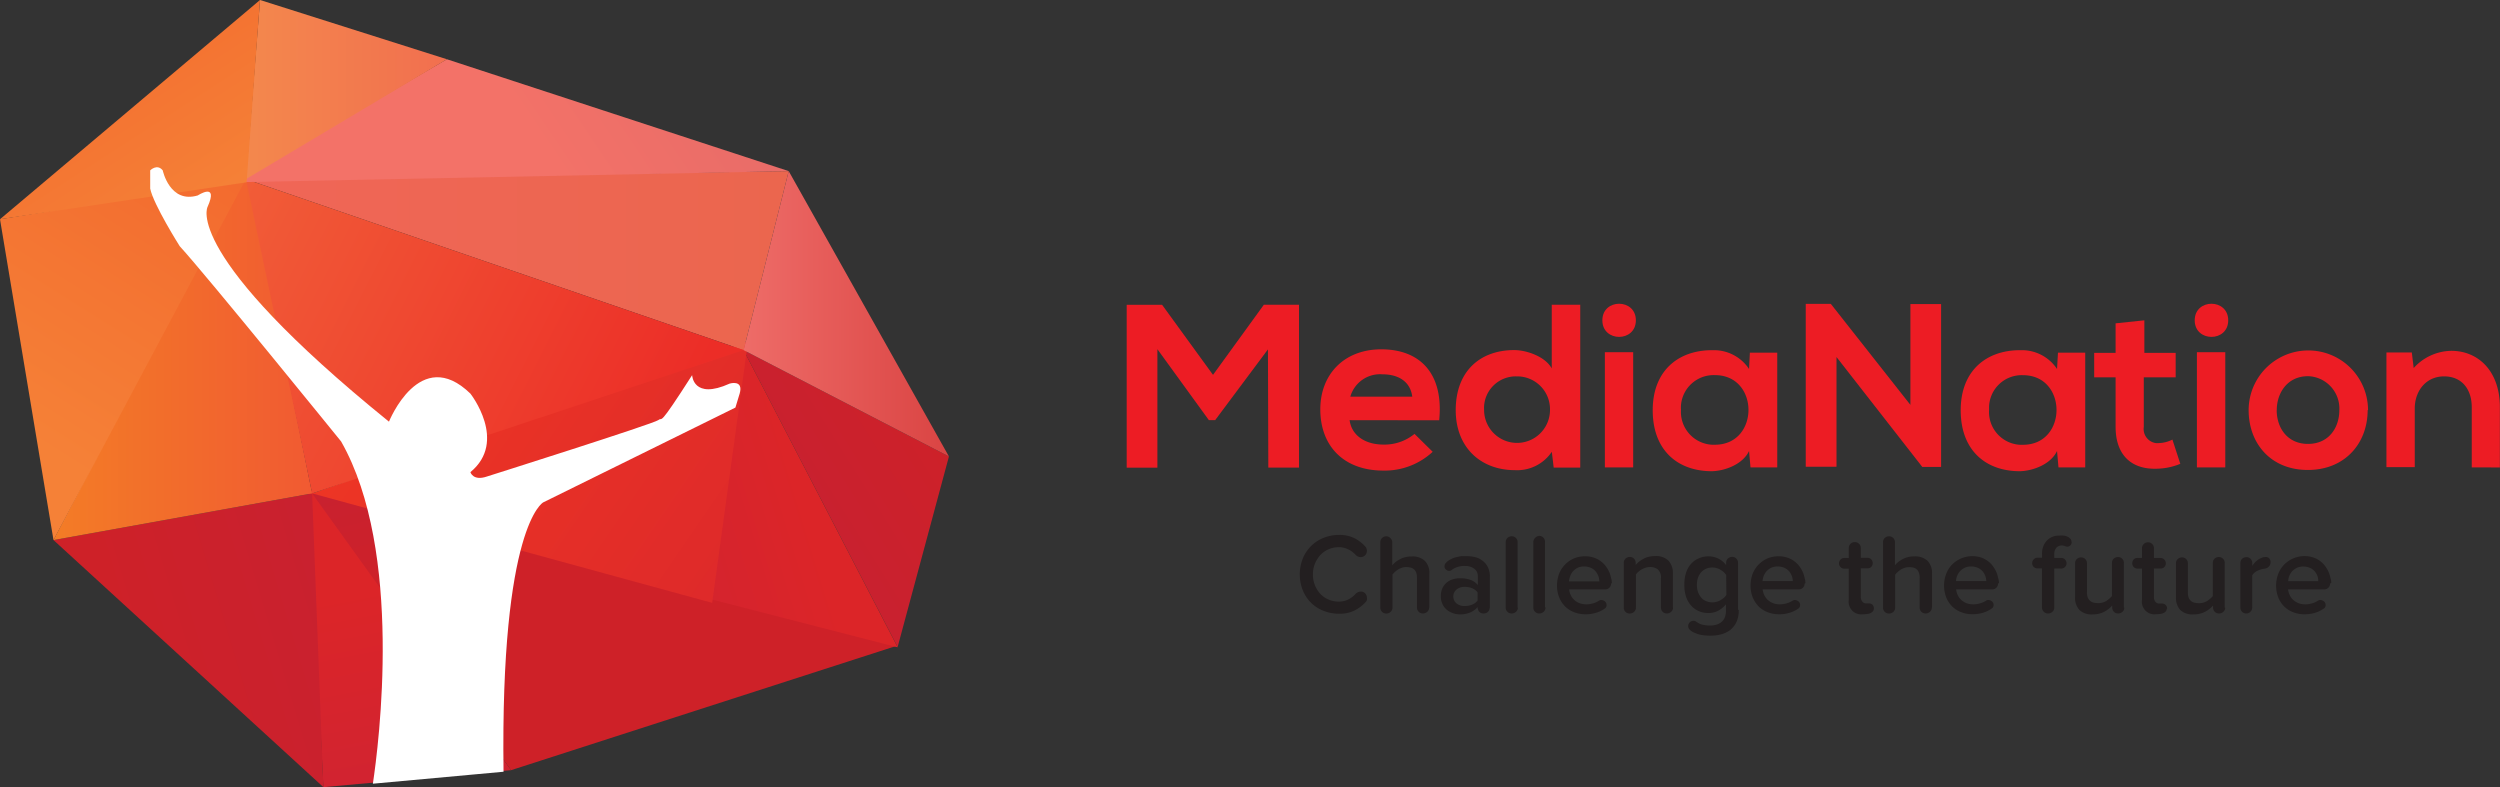<?xml version="1.0" encoding="UTF-8"?> <svg xmlns="http://www.w3.org/2000/svg" xmlns:xlink="http://www.w3.org/1999/xlink" viewBox="0 0 399.13 125.67"><rect x="0" y="0" width="399.13" height="125.67" fill="#333333" stroke="none"/> <defs> <style>.cls-1{fill:#231f20;}.cls-2{fill:#ed1c24;}.cls-3{fill:url(#Безымянный_градиент_33);}.cls-4{fill:url(#Безымянный_градиент_32);}.cls-5{fill:url(#Безымянный_градиент_32-2);}.cls-6{fill:url(#Безымянный_градиент_32-3);}.cls-7{fill:url(#Безымянный_градиент_33-2);}.cls-8{fill:url(#Безымянный_градиент_34);}.cls-9{fill:url(#Безымянный_градиент_35);}.cls-10{fill:url(#Безымянный_градиент_36);}.cls-11{fill:url(#Безымянный_градиент_37);}.cls-12{fill:url(#Безымянный_градиент_38);}.cls-13{fill:url(#Безымянный_градиент_39);}.cls-14{fill:url(#Безымянный_градиент_41);}.cls-15{fill:url(#Безымянный_градиент_41-2);}.cls-16{fill:url(#Безымянный_градиент_42);}.cls-17{fill:#fff;}</style> <linearGradient id="Безымянный_градиент_33" x1="60.65" y1="335.25" x2="78.11" y2="245.35" gradientTransform="matrix(1, 0, 0, -1, 0, 428.89)" gradientUnits="userSpaceOnUse"> <stop offset="0" stop-color="#dc2528"></stop> <stop offset="1" stop-color="#bc2041"></stop> </linearGradient> <linearGradient id="Безымянный_градиент_32" x1="21.05" y1="320.23" x2="137.05" y2="355.12" gradientTransform="matrix(1, 0, 0, -1, 0, 428.89)" gradientUnits="userSpaceOnUse"> <stop offset="0" stop-color="#ce2128"></stop> <stop offset="1" stop-color="#bc2041"></stop> </linearGradient> <linearGradient id="Безымянный_градиент_32-2" x1="95.35" y1="342" x2="78.5" y2="406.35" xlink:href="#Безымянный_градиент_32"></linearGradient> <linearGradient id="Безымянный_градиент_32-3" x1="151.54" y1="362.17" x2="76.46" y2="315.08" xlink:href="#Безымянный_градиент_32"></linearGradient> <linearGradient id="Безымянный_градиент_33-2" x1="128.64" y1="348.54" x2="45.61" y2="323.11" xlink:href="#Безымянный_градиент_33"></linearGradient> <linearGradient id="Безымянный_градиент_34" x1="63.59" y1="376.68" x2="158.03" y2="311.95" gradientTransform="matrix(1, 0, 0, -1, 0, 428.89)" gradientUnits="userSpaceOnUse"> <stop offset="0" stop-color="#ee3624"></stop> <stop offset="1" stop-color="#d3212e"></stop> </linearGradient> <linearGradient id="Безымянный_градиент_35" x1="39.26" y1="387.28" x2="125.92" y2="387.28" gradientTransform="matrix(1, 0, 0, -1, 0, 428.89)" gradientUnits="userSpaceOnUse"> <stop offset="0" stop-color="#f06657"></stop> <stop offset="1" stop-color="#eb664e"></stop> </linearGradient> <linearGradient id="Безымянный_градиент_36" x1="8.54" y1="372.2" x2="49.83" y2="372.2" gradientTransform="matrix(1, 0, 0, -1, 0, 428.89)" gradientUnits="userSpaceOnUse"> <stop offset="0" stop-color="#f37c26"></stop> <stop offset="1" stop-color="#f15a32"></stop> </linearGradient> <linearGradient id="Безымянный_градиент_37" x1="32.08" y1="387.9" x2="103.01" y2="352.09" gradientTransform="matrix(1, 0, 0, -1, 0, 428.89)" gradientUnits="userSpaceOnUse"> <stop offset="0" stop-color="#f15d38"></stop> <stop offset="1" stop-color="#ec2d27"></stop> </linearGradient> <linearGradient id="Безымянный_градиент_38" x1="87.17" y1="404.35" x2="169.59" y2="459.83" gradientTransform="matrix(1, 0, 0, -1, 0, 428.89)" gradientUnits="userSpaceOnUse"> <stop offset="0" stop-color="#f37268"></stop> <stop offset="1" stop-color="#d15e68"></stop> </linearGradient> <linearGradient id="Безымянный_градиент_39" x1="39.26" y1="414.59" x2="71.35" y2="414.59" gradientTransform="matrix(1, 0, 0, -1, 0, 428.89)" gradientUnits="userSpaceOnUse"> <stop offset="0" stop-color="#f3884d"></stop> <stop offset="1" stop-color="#f26f4f"></stop> </linearGradient> <linearGradient id="Безымянный_градиент_41" x1="0.04" y1="361.54" x2="43.96" y2="431.42" gradientTransform="matrix(1, 0, 0, -1, 0, 428.89)" gradientUnits="userSpaceOnUse"> <stop offset="0" stop-color="#f58137"></stop> <stop offset="1" stop-color="#f15e2a"></stop> </linearGradient> <linearGradient id="Безымянный_градиент_41-2" x1="31.76" y1="394.37" x2="-0.63" y2="444.47" xlink:href="#Безымянный_градиент_41"></linearGradient> <linearGradient id="Безымянный_градиент_42" x1="118.72" y1="378.79" x2="151.5" y2="378.79" gradientTransform="matrix(1, 0, 0, -1, 0, 428.89)" gradientUnits="userSpaceOnUse"> <stop offset="0" stop-color="#ee6c68"></stop> <stop offset="1" stop-color="#da4443"></stop> </linearGradient> </defs> <g id="Слой_2" data-name="Слой 2"> <g id="Layer_1" data-name="Layer 1"> <path class="cls-1" d="M213.74,85.4a5.43,5.43,0,0,1,2.54.54A6.09,6.09,0,0,1,218,87.29a1,1,0,0,1,.23.66,1,1,0,0,1-.29.71,1,1,0,0,1-.72.29,1.37,1.37,0,0,1-.4-.09,1.22,1.22,0,0,1-.38-.26,3.83,3.83,0,0,0-1.23-.91,3.31,3.31,0,0,0-1.45-.33,4.23,4.23,0,0,0-1.65.33,4.07,4.07,0,0,0-1.3.91,4.69,4.69,0,0,0-.87,1.37,4.49,4.49,0,0,0-.33,1.74,4.51,4.51,0,0,0,1.2,3.12,3.87,3.87,0,0,0,1.3.89,4.23,4.23,0,0,0,1.65.33,3.4,3.4,0,0,0,1.47-.33,3.77,3.77,0,0,0,1.21-.93,1.19,1.19,0,0,1,.38-.25,1.12,1.12,0,0,1,.44-.09.89.89,0,0,1,.7.29,1,1,0,0,1,.27.71,1,1,0,0,1,0,.34,1.18,1.18,0,0,1-.16.29,6.51,6.51,0,0,1-1.74,1.35,5.24,5.24,0,0,1-2.52.55,6.48,6.48,0,0,1-2.5-.46A5.8,5.8,0,0,1,208,94.25a6.88,6.88,0,0,1,0-5.1,6.17,6.17,0,0,1,1.34-2,5.88,5.88,0,0,1,2-1.29,6.48,6.48,0,0,1,2.5-.46Z"></path> <path class="cls-1" d="M228.16,97a.85.85,0,0,1-.29.67,1,1,0,0,1-.7.27.9.9,0,0,1-.67-.27.94.94,0,0,1-.28-.69V92.28a2.52,2.52,0,0,0-.12-.86,1.45,1.45,0,0,0-.35-.52,1.22,1.22,0,0,0-.54-.28,3,3,0,0,0-.72-.09,2.19,2.19,0,0,0-.67.11,3.24,3.24,0,0,0-.6.27,4.91,4.91,0,0,0-.51.39,4.07,4.07,0,0,0-.4.43V97a.87.87,0,0,1-.29.68,1,1,0,0,1-.7.27.9.9,0,0,1-.67-.27.94.94,0,0,1-.28-.69V86.55a.91.91,0,0,1,.28-.66,1,1,0,0,1,.7-.27,1,1,0,0,1,.93.93v3.71a3.72,3.72,0,0,1,.52-.53,4.73,4.73,0,0,1,.71-.45,3,3,0,0,1,.87-.33,4.2,4.2,0,0,1,1-.11,2.86,2.86,0,0,1,2.11.71,2.75,2.75,0,0,1,.71,2.06V97Z"></path> <path class="cls-1" d="M237.83,97a.9.9,0,0,1-.27.67.93.93,0,0,1-.69.27,1,1,0,0,1-.5-.11.92.92,0,0,1-.35-.38,1.24,1.24,0,0,1-.12-.53,3.14,3.14,0,0,1-1.22.88,4.15,4.15,0,0,1-1.59.29,3.37,3.37,0,0,1-1.09-.18,3.26,3.26,0,0,1-1-.55,2.5,2.5,0,0,1-.7-.91,2.79,2.79,0,0,1-.27-1.27,2.92,2.92,0,0,1,.27-1.3,2.61,2.61,0,0,1,1.68-1.4,3.64,3.64,0,0,1,1.09-.16,4.74,4.74,0,0,1,1.67.25,2.61,2.61,0,0,1,1.2.84V92a1.41,1.41,0,0,0-.57-1.2,2.37,2.37,0,0,0-1.46-.44,3.31,3.31,0,0,0-1.17.15,2.79,2.79,0,0,0-1,.51.64.64,0,0,1-.38.12.72.72,0,0,1-.5-.2.65.65,0,0,1-.24-.54.77.77,0,0,1,.14-.44,2.4,2.4,0,0,1,.66-.57,4.18,4.18,0,0,1,.87-.38,9.5,9.5,0,0,1,1-.22l.47,0h.41a6,6,0,0,1,1.4.17,3.18,3.18,0,0,1,1.17.6,2.91,2.91,0,0,1,.81,1,3.37,3.37,0,0,1,.31,1.5v5Zm-1.93-2.43a2.17,2.17,0,0,0-.87-.66,3.43,3.43,0,0,0-1.18-.22,2,2,0,0,0-1.3.42,1.45,1.45,0,0,0,0,2.24,2,2,0,0,0,1.3.4,3.21,3.21,0,0,0,1.18-.22,1.92,1.92,0,0,0,.87-.67Z"></path> <path class="cls-1" d="M242.33,97a.9.9,0,0,1-.29.67,1,1,0,0,1-.71.27.9.9,0,0,1-.67-.27.93.93,0,0,1-.27-.69V86.55a.9.9,0,0,1,.27-.66,1,1,0,0,1,.71-.27.92.92,0,0,1,.92.92h0V97Z"></path> <path class="cls-1" d="M246.74,97a.9.9,0,0,1-.29.67,1,1,0,0,1-.71.27.9.9,0,0,1-.67-.27.93.93,0,0,1-.27-.69V86.55a.9.9,0,0,1,.27-.66,1,1,0,0,1,.67-.34.92.92,0,0,1,.92.92h0V96.93Z"></path> <path class="cls-1" d="M257.21,93.17a.92.92,0,0,1-.94.93h-5.76a3,3,0,0,0,.27.93,2.37,2.37,0,0,0,.57.76,2.45,2.45,0,0,0,.83.51,3,3,0,0,0,1.1.18,3.77,3.77,0,0,0,1-.14,3.32,3.32,0,0,0,1-.44.73.73,0,0,1,.38-.11,1,1,0,0,1,.56.22.7.7,0,0,1,.27.58.63.63,0,0,1-.32.59,4.63,4.63,0,0,1-1.42.67,5.49,5.49,0,0,1-1.61.22,4.94,4.94,0,0,1-1.83-.33,4.19,4.19,0,0,1-1.45-.93,4.64,4.64,0,0,1-.94-1.45,5,5,0,0,1-.34-1.92,5.29,5.29,0,0,1,.32-1.8,4.43,4.43,0,0,1,.93-1.47,4.53,4.53,0,0,1,1.41-1,4.58,4.58,0,0,1,1.79-.36,4.32,4.32,0,0,1,1.43.22,3.73,3.73,0,0,1,1.18.63,3.93,3.93,0,0,1,.91,1,4.3,4.3,0,0,1,.58,1.27l.14.57a2.46,2.46,0,0,1,.07.6Zm-1.88-.38a2.75,2.75,0,0,0-.14-.8,3.08,3.08,0,0,0-.44-.77,2.21,2.21,0,0,0-.76-.56,2.53,2.53,0,0,0-1.09-.22,2.26,2.26,0,0,0-1.05.22A2.31,2.31,0,0,0,250.68,92a3.26,3.26,0,0,0-.19.82h4.86Z"></path> <path class="cls-1" d="M267.1,97a.85.85,0,0,1-.29.67,1,1,0,0,1-.7.27.9.9,0,0,1-.67-.27.93.93,0,0,1-.27-.69V92.32a1.72,1.72,0,0,0-.49-1.41,2,2,0,0,0-1.27-.38,2.31,2.31,0,0,0-.69.11,3.76,3.76,0,0,0-.62.27,2.66,2.66,0,0,0-.54.39,1.73,1.73,0,0,0-.38.43V97a.92.92,0,0,1-.29.68,1,1,0,0,1-.71.27.92.92,0,0,1-.94-.9v-7.2a.9.9,0,0,1,.27-.66,1,1,0,0,1,.71-.27.92.92,0,0,1,.92.92h0v.36a4.42,4.42,0,0,1,.53-.53,4.73,4.73,0,0,1,.71-.45,3,3,0,0,1,.87-.33,4.2,4.2,0,0,1,1-.11,2.79,2.79,0,0,1,2.12.73,2.9,2.9,0,0,1,.71,2.07v5.34Z"></path> <path class="cls-1" d="M277.59,97.39a4.3,4.3,0,0,1-.4,2,3.66,3.66,0,0,1-1.05,1.26,4.52,4.52,0,0,1-1.45.65,6.86,6.86,0,0,1-.79.14,8.43,8.43,0,0,1-1.74,0,5.14,5.14,0,0,1-1-.18,6.52,6.52,0,0,1-.83-.33,2.1,2.1,0,0,1-.65-.49.78.78,0,0,1-.16-.49.85.85,0,0,1,.84-.84h0a.66.66,0,0,1,.43.13,2.91,2.91,0,0,0,1,.49,5.3,5.3,0,0,0,1.19.14,3.56,3.56,0,0,0,.92-.11,2.37,2.37,0,0,0,.84-.38,1.88,1.88,0,0,0,.6-.74,2.83,2.83,0,0,0,.21-1.15v-1a4.31,4.31,0,0,1-1.21,1,3.27,3.27,0,0,1-1.56.38,3.87,3.87,0,0,1-1.54-.29,3.48,3.48,0,0,1-1.23-.88,3.89,3.89,0,0,1-.82-1.42,5.75,5.75,0,0,1-.28-1.93,6.17,6.17,0,0,1,.27-1.91A3.9,3.9,0,0,1,270,90a3.37,3.37,0,0,1,1.24-.87,3.77,3.77,0,0,1,1.55-.31,3.49,3.49,0,0,1,2.79,1.4v-.35a.93.93,0,0,1,.27-.69,1,1,0,0,1,.71-.27.89.89,0,0,1,.65.27.92.92,0,0,1,.27.68v7.46Zm-2-5.6a2.93,2.93,0,0,0-.4-.46,4.14,4.14,0,0,0-.55-.38,1.59,1.59,0,0,0-.29-.15,1.73,1.73,0,0,0-.32-.11,2.53,2.53,0,0,0-1.65.11,2.26,2.26,0,0,0-.78.55,2.93,2.93,0,0,0-.51.87,3.76,3.76,0,0,0,0,2.3,3.16,3.16,0,0,0,.51.89,2,2,0,0,0,.78.56,2.66,2.66,0,0,0,1,.2,2.37,2.37,0,0,0,.65-.09,2.13,2.13,0,0,0,.63-.25,4.14,4.14,0,0,0,.55-.38,2.09,2.09,0,0,0,.41-.48Z"></path> <path class="cls-1" d="M288.11,93.17a.92.92,0,0,1-.94.93h-5.76a3,3,0,0,0,.27.93,2.63,2.63,0,0,0,.56.76,2.78,2.78,0,0,0,.84.51,3,3,0,0,0,1.1.18,3.77,3.77,0,0,0,1-.14,3.32,3.32,0,0,0,1-.44.73.73,0,0,1,.38-.11,1,1,0,0,1,.56.22.7.7,0,0,1,.27.58.63.63,0,0,1-.32.59,4.63,4.63,0,0,1-1.42.67,5.49,5.49,0,0,1-1.61.22,4.94,4.94,0,0,1-1.83-.33,4.19,4.19,0,0,1-1.45-.93,4.64,4.64,0,0,1-.94-1.45,5,5,0,0,1-.34-1.92,5.29,5.29,0,0,1,.32-1.8,4.43,4.43,0,0,1,.93-1.47,4.53,4.53,0,0,1,1.41-1,4.58,4.58,0,0,1,1.79-.36,4.32,4.32,0,0,1,1.43.22,3.73,3.73,0,0,1,1.18.63,3.93,3.93,0,0,1,.91,1,4.3,4.3,0,0,1,.58,1.27l.14.57a2.46,2.46,0,0,1,.07.6Zm-1.88-.38a2.63,2.63,0,0,0-.58-1.57,2.21,2.21,0,0,0-.76-.56,2.53,2.53,0,0,0-1.09-.22,2.26,2.26,0,0,0-1.05.22,2.72,2.72,0,0,0-.72.54,3.22,3.22,0,0,0-.46.75,3.88,3.88,0,0,0-.18.82h4.86Z"></path> <path class="cls-1" d="M299.16,97.16a.57.57,0,0,1-.11.38.89.89,0,0,1-.32.29,1.37,1.37,0,0,1-.55.18,4.9,4.9,0,0,1-.77.06,2,2,0,0,1-2.25-1.71,1.82,1.82,0,0,1,0-.57v-5h-.72a.81.81,0,0,1-.6-.26.79.79,0,0,1-.24-.6.85.85,0,0,1,.83-.85h.73V87.55a.94.94,0,0,1,.88-1h.12a.88.88,0,0,1,.65.28.9.9,0,0,1,.27.67v1.55h1.07a.84.84,0,0,1,.6.25.88.88,0,0,1,.23.6.8.8,0,0,1-.76.84h-1.14v4.53a1.18,1.18,0,0,0,.26.79.71.71,0,0,0,.59.27.67.67,0,0,0,.2,0h.2a.87.87,0,0,1,.64.23,1,1,0,0,1,.21.61Z"></path> <path class="cls-1" d="M308.42,97a.9.9,0,0,1-.29.67,1,1,0,0,1-.71.27.9.9,0,0,1-.67-.27.93.93,0,0,1-.27-.69V92.28a2.31,2.31,0,0,0-.13-.86,1.21,1.21,0,0,0-.88-.8,3,3,0,0,0-.73-.07,2.19,2.19,0,0,0-.67.11,3.24,3.24,0,0,0-.6.27,4.78,4.78,0,0,0-.5.39,2.72,2.72,0,0,0-.4.43V97a.92.92,0,0,1-.29.68,1,1,0,0,1-.71.27.9.9,0,0,1-.67-.27.93.93,0,0,1-.27-.69V86.55a.9.9,0,0,1,.27-.66,1,1,0,0,1,.71-.27.92.92,0,0,1,.92.92h0v3.71a4.42,4.42,0,0,1,.53-.53,4.64,4.64,0,0,1,.7-.45,3.39,3.39,0,0,1,.87-.33,4.2,4.2,0,0,1,1-.11,2.9,2.9,0,0,1,2.11.71,2.79,2.79,0,0,1,.71,2.06V97Z"></path> <path class="cls-1" d="M319,93.17a.91.91,0,0,1-.28.66.9.9,0,0,1-.67.27h-5.75a2.55,2.55,0,0,0,.27.93,2.21,2.21,0,0,0,.56.76,2.73,2.73,0,0,0,.83.51,3,3,0,0,0,1.11.18,3.77,3.77,0,0,0,1-.14,3.32,3.32,0,0,0,1-.44.73.73,0,0,1,.38-.11A.89.89,0,0,1,318,96a.7.7,0,0,1,.28.58.61.61,0,0,1-.33.59,4.69,4.69,0,0,1-1.41.67,5.92,5.92,0,0,1-1.62.22,4.73,4.73,0,0,1-1.82-.33,4.05,4.05,0,0,1-1.45-.93,4.31,4.31,0,0,1-.94-1.45,5.29,5.29,0,0,1,0-3.72,4.25,4.25,0,0,1,.92-1.47A4.56,4.56,0,0,1,316.26,89a3.79,3.79,0,0,1,1.17.63,3.63,3.63,0,0,1,.91,1,4.3,4.3,0,0,1,.58,1.27l.14.57a2.47,2.47,0,0,1,.08.6Zm-1.89-.38a2.45,2.45,0,0,0-.58-1.57,2.09,2.09,0,0,0-.76-.56,2.52,2.52,0,0,0-1.08-.22,2.26,2.26,0,0,0-1.05.22,2.77,2.77,0,0,0-.73.54,2.6,2.6,0,0,0-.63,1.57h4.85Z"></path> <path class="cls-1" d="M330.74,86.55a.66.66,0,0,1-.22.54.68.68,0,0,1-.47.19.86.86,0,0,1-.38-.1,1.37,1.37,0,0,0-.49-.09,1.12,1.12,0,0,0-.89.37,1.6,1.6,0,0,0-.32,1.07v.55h1a.85.85,0,1,1,.18,1.69.54.54,0,0,1-.18,0h-1V97a.9.9,0,0,1-.29.67,1,1,0,0,1-.71.27.9.9,0,0,1-.67-.27A.93.93,0,0,1,326,97V90.75h-.73a.82.82,0,0,1-.59-.25.81.81,0,0,1-.24-.6.84.84,0,0,1,.25-.6.81.81,0,0,1,.6-.26h.73V88.5a3,3,0,0,1,.76-2.19,2.63,2.63,0,0,1,2-.8,5.81,5.81,0,0,1,.72,0,1.94,1.94,0,0,1,.62.19,1.51,1.51,0,0,1,.43.32.7.7,0,0,1,.16.44Z"></path> <path class="cls-1" d="M339.15,97a.85.85,0,0,1-.29.67,1,1,0,0,1-.7.27.9.9,0,0,1-.67-.27.93.93,0,0,1-.27-.69v-.31a4.57,4.57,0,0,1-1.27,1,4,4,0,0,1-1.85.42,2.79,2.79,0,0,1-2.12-.71,2.87,2.87,0,0,1-.69-2.06V89.92a.9.9,0,0,1,.27-.66,1,1,0,0,1,.71-.27.92.92,0,0,1,.92.92h0v4.63a2.54,2.54,0,0,0,.11.82,1.49,1.49,0,0,0,.37.55,1.31,1.31,0,0,0,.56.29,3,3,0,0,0,.72.09,2.51,2.51,0,0,0,1.31-.34,4.33,4.33,0,0,0,.92-.79V89.86a.9.9,0,0,1,.27-.66,1,1,0,0,1,.71-.27.92.92,0,0,1,.92.92h0V97Z"></path> <path class="cls-1" d="M345.93,97.16a.73.73,0,0,1-.11.38.92.92,0,0,1-.33.29A1.28,1.28,0,0,1,345,98a5.12,5.12,0,0,1-.78.06,2,2,0,0,1-2.25-1.71,1.82,1.82,0,0,1,0-.57v-5h-.72a.81.81,0,0,1-.6-.26.8.8,0,0,1-.23-.6.88.88,0,0,1,.23-.6.84.84,0,0,1,.6-.25h.72V87.55a.94.94,0,0,1,.28-.69.92.92,0,0,1,.7-.28.91.91,0,0,1,.66.28.9.9,0,0,1,.27.67v1.55h1.07a.85.85,0,0,1,.83.85h0a.82.82,0,0,1-.8.84h-1.1V95.3a1.12,1.12,0,0,0,.25.79.77.77,0,0,0,.6.27h.4a.78.78,0,0,1,.85.84Z"></path> <path class="cls-1" d="M355.26,97a.9.9,0,0,1-.29.67,1,1,0,0,1-.71.27.9.9,0,0,1-.67-.27.93.93,0,0,1-.27-.69v-.31a4.39,4.39,0,0,1-1.27,1,4,4,0,0,1-1.85.42,2.8,2.8,0,0,1-2.12-.71,2.86,2.86,0,0,1-.68-2.06V89.92a.9.9,0,0,1,.27-.66,1,1,0,0,1,.7-.27.92.92,0,0,1,.93.93v4.63a2.5,2.5,0,0,0,.11.82,1.35,1.35,0,0,0,.36.55,1.31,1.31,0,0,0,.56.29,3,3,0,0,0,.72.09,2.51,2.51,0,0,0,1.31-.34,4.33,4.33,0,0,0,.92-.79V89.86a.9.9,0,0,1,.27-.66,1,1,0,0,1,.71-.27.92.92,0,0,1,.92.92h0V97Z"></path> <path class="cls-1" d="M362.5,89.75a1,1,0,0,1-.27.71,1.22,1.22,0,0,1-.67.33,3.6,3.6,0,0,0-1.11.31,2,2,0,0,0-.88.76V97a.94.94,0,0,1-.95.94h0a.9.9,0,0,1-.67-.27.93.93,0,0,1-.27-.69v-7.1a.9.9,0,0,1,.27-.66,1,1,0,0,1,.7-.27.92.92,0,0,1,.93.91v.47c.11-.15.23-.32.38-.49a3.42,3.42,0,0,1,.49-.44,2.75,2.75,0,0,1,.58-.32,1.44,1.44,0,0,1,.65-.15.77.77,0,0,1,.63.24A.86.86,0,0,1,362.5,89.75Z"></path> <path class="cls-1" d="M372,93.17a.9.9,0,0,1-.27.66.94.94,0,0,1-.67.27h-5.76a2.55,2.55,0,0,0,.27.93,2.21,2.21,0,0,0,.56.76,2.73,2.73,0,0,0,.83.51,3,3,0,0,0,1.11.18,3.77,3.77,0,0,0,1-.14,3.32,3.32,0,0,0,1-.44.73.73,0,0,1,.38-.11,1,1,0,0,1,.57.22.7.7,0,0,1,.27.58.61.61,0,0,1-.33.59,4.69,4.69,0,0,1-1.41.67,5.84,5.84,0,0,1-1.61.22,4.75,4.75,0,0,1-1.83-.33,4.05,4.05,0,0,1-1.45-.93,4.31,4.31,0,0,1-.94-1.45,5.29,5.29,0,0,1,0-3.72,4.5,4.5,0,0,1,.92-1.47A4.56,4.56,0,0,1,369.31,89a3.73,3.73,0,0,1,1.18.63,3.89,3.89,0,0,1,.9,1,4.3,4.3,0,0,1,.58,1.27l.15.57a2.46,2.46,0,0,1,.07.6Zm-1.89-.38A2.45,2.45,0,0,0,370,92a2.57,2.57,0,0,0-.44-.77,2.09,2.09,0,0,0-.76-.56,2.52,2.52,0,0,0-1.08-.22,2.26,2.26,0,0,0-1.05.22,2.77,2.77,0,0,0-.73.54,2.6,2.6,0,0,0-.63,1.57h4.85Z"></path> <path class="cls-2" d="M202.43,55.78,194,67.08h-1l-8.22-11.33V74.66h-4.9v-26h5.65l8.13,11.19,8.12-11.2h5.61v26h-4.9Z"></path> <path class="cls-2" d="M215.47,67.08c.29,2.27,2.26,3.9,5.46,3.9a7.55,7.55,0,0,0,4.9-1.71l2.9,2.86a11.24,11.24,0,0,1-7.87,3c-6.32,0-10.07-3.91-10.07-9.78,0-5.57,3.79-9.58,9.73-9.58,6.13,0,10,3.79,9.25,11.33Zm10-3.75c-.3-2.38-2.16-3.57-4.76-3.57a4.94,4.94,0,0,0-5.13,3.57Z"></path> <path class="cls-2" d="M252.29,48.65v26h-4.24l-.3-2.52a6.66,6.66,0,0,1-5.9,2.93c-5.39,0-9.44-3.57-9.44-9.58,0-6.32,4-9.59,9.33-9.59,1.93,0,4.94,1,6,2.93V48.65Zm-15.35,16.8a5.26,5.26,0,1,0,10.52,0v0a5.24,5.24,0,0,0-5.12-5.36h-.2A5.07,5.07,0,0,0,236.93,65C236.93,65.15,236.93,65.3,236.94,65.45Z"></path> <path class="cls-2" d="M261.17,51.14c0,3.53-5.35,3.53-5.35,0S261.17,47.61,261.17,51.14Zm-4.95,5.09V74.62h4.52V56.23Z"></path> <path class="cls-2" d="M279.37,56.3h4.37V74.62h-4.27L279.24,72c-1,2.15-3.9,3.19-5.94,3.23-5.43,0-9.44-3.31-9.44-9.73s4.2-9.63,9.55-9.59a6.73,6.73,0,0,1,5.83,3Zm-11,9.15A5.25,5.25,0,0,0,273.29,71a4.34,4.34,0,0,0,.51,0c7.13,0,7.13-11.11,0-11.11a5.23,5.23,0,0,0-5.44,5C268.36,65.09,268.36,65.27,268.37,65.45Z"></path> <path class="cls-2" d="M305,48.55h4.9v26h-3L293.2,57V74.51h-4.91v-26h4L305,64.64Z"></path> <path class="cls-2" d="M328.56,56.3h4.35V74.62h-4.27L328.41,72c-1,2.15-3.9,3.19-5.94,3.23-5.43,0-9.44-3.31-9.44-9.73s4.2-9.63,9.55-9.59a6.73,6.73,0,0,1,5.83,3Zm-11,9.15a5.24,5.24,0,0,0,4.9,5.56,4.51,4.51,0,0,0,.52,0c7.13,0,7.13-11.11,0-11.11a5.21,5.21,0,0,0-5.42,5c0,.19,0,.37,0,.55Z"></path> <path class="cls-2" d="M342.35,51.14v5.2h5v3.9h-5.09v7.92a2.28,2.28,0,0,0,1.91,2.58,2.47,2.47,0,0,0,.47,0,5.08,5.08,0,0,0,2.19-.56l1.26,3.87a10.27,10.27,0,0,1-3.75.78c-4,.14-6.58-2.12-6.58-6.69V60.24h-3.42v-3.9h3.42V51.62Z"></path> <path class="cls-2" d="M355.74,51.14c0,3.53-5.35,3.53-5.35,0S355.74,47.61,355.74,51.14Zm-5,5.09V74.62h4.53V56.23Z"></path> <path class="cls-2" d="M378,65.48c0,5.28-3.6,9.55-9.55,9.55S359,70.76,359,65.48a9.53,9.53,0,0,1,19.06,0Zm-14.52,0c0,2.79,1.67,5.39,5,5.39s5-2.6,5-5.39a5.17,5.17,0,0,0-4.91-5.42h-.09C365.19,60.06,363.49,62.73,363.49,65.48Z"></path> <path class="cls-2" d="M394.62,74.62V65c0-2.79-1.52-4.91-4.42-4.91s-4.68,2.34-4.68,5.13v9.36H381V56.27h4.05l.3,2.49a8.24,8.24,0,0,1,6-2.75c4.31,0,7.76,3.23,7.76,9v9.62Z"></path> <polygon class="cls-3" points="51.63 125.67 81.59 122.96 49.25 77.62 51.63 125.67"></polygon> <polygon class="cls-2" points="39.26 28.6 8.54 86.22 8.54 86.22 39.26 28.6"></polygon> <polygon class="cls-2" points="41.52 0 41.51 0.01 39.26 28.6 41.52 0"></polygon> <polygon class="cls-2" points="143.28 103.29 143.31 103.29 118.72 55.9 143.28 103.29"></polygon> <polygon class="cls-4" points="8.54 86.22 8.54 86.22 8.54 86.22 8.54 86.22 51.63 125.67 49.83 78.77 8.54 86.22"></polygon> <polygon class="cls-5" points="112.86 95.35 49.69 78.58 81.45 122.76 81.59 122.96 143.08 103.13 112.86 95.35"></polygon> <polygon class="cls-6" points="151.5 72.88 118.72 55.9 143.31 103.29 151.48 72.95 151.5 72.88"></polygon> <polygon class="cls-7" points="143.28 103.29 118.72 55.9 112.99 95.54 143.22 103.32 143.31 103.35 143.29 103.3 143.28 103.29"></polygon> <polygon class="cls-8" points="113.7 96.25 119.43 54.48 49.83 78.77 113.7 96.25"></polygon> <polygon class="cls-9" points="118.72 55.9 125.92 27.32 39.26 28.6 118.72 55.9"></polygon> <polygon class="cls-10" points="49.83 78.77 39.33 27.15 8.54 86.22 49.83 78.77"></polygon> <polygon class="cls-11" points="49.83 78.77 118.72 55.9 39.26 28.6 49.83 78.77"></polygon> <polygon class="cls-12" points="125.92 27.32 71.35 9.46 37.53 29.1 125.92 27.32"></polygon> <polygon class="cls-13" points="71.14 9.59 71.35 9.46 41.52 0 39.26 28.6 71.14 9.59"></polygon> <polygon class="cls-14" points="0 35 8.54 86.22 39.26 28.6 0 35"></polygon> <polygon class="cls-15" points="41.51 0.01 41.51 0 0 35 39.37 29.1 41.51 0.01"></polygon> <polygon class="cls-16" points="151.5 72.88 125.92 27.32 118.72 55.9 151.5 72.88"></polygon> <path class="cls-17" d="M116.5,61.24c-5.87,2.65-6-1.35-6-1.35-5.6,8.74-4.59,6.56-5.38,7.17s-27.33,9-27.33,9c-2.27.8-2.69-.68-2.69-.68,6-4.93,0-12.54,0-12.54-8.07-7.85-13,4.48-13,4.48C28.89,40.43,33.15,33,33.15,33c1.79-4-1.57-1.8-1.57-1.8-4.48,1.35-5.6-4-5.6-4-.9-1.12-2,0-2,0v2.91c.52,2.56,4.71,9.19,4.71,9.19C33,44,54.46,70.48,54.46,70.48c10,17.55,6,48.43,5.07,54.64l20.86-1.91c-.52-39.34,6.33-43,6.33-43,.67-.32,30.69-15.14,30.69-15.14l.68-2.24C118.74,60.55,116.5,61.24,116.5,61.24Z"></path> </g> </g> </svg> 